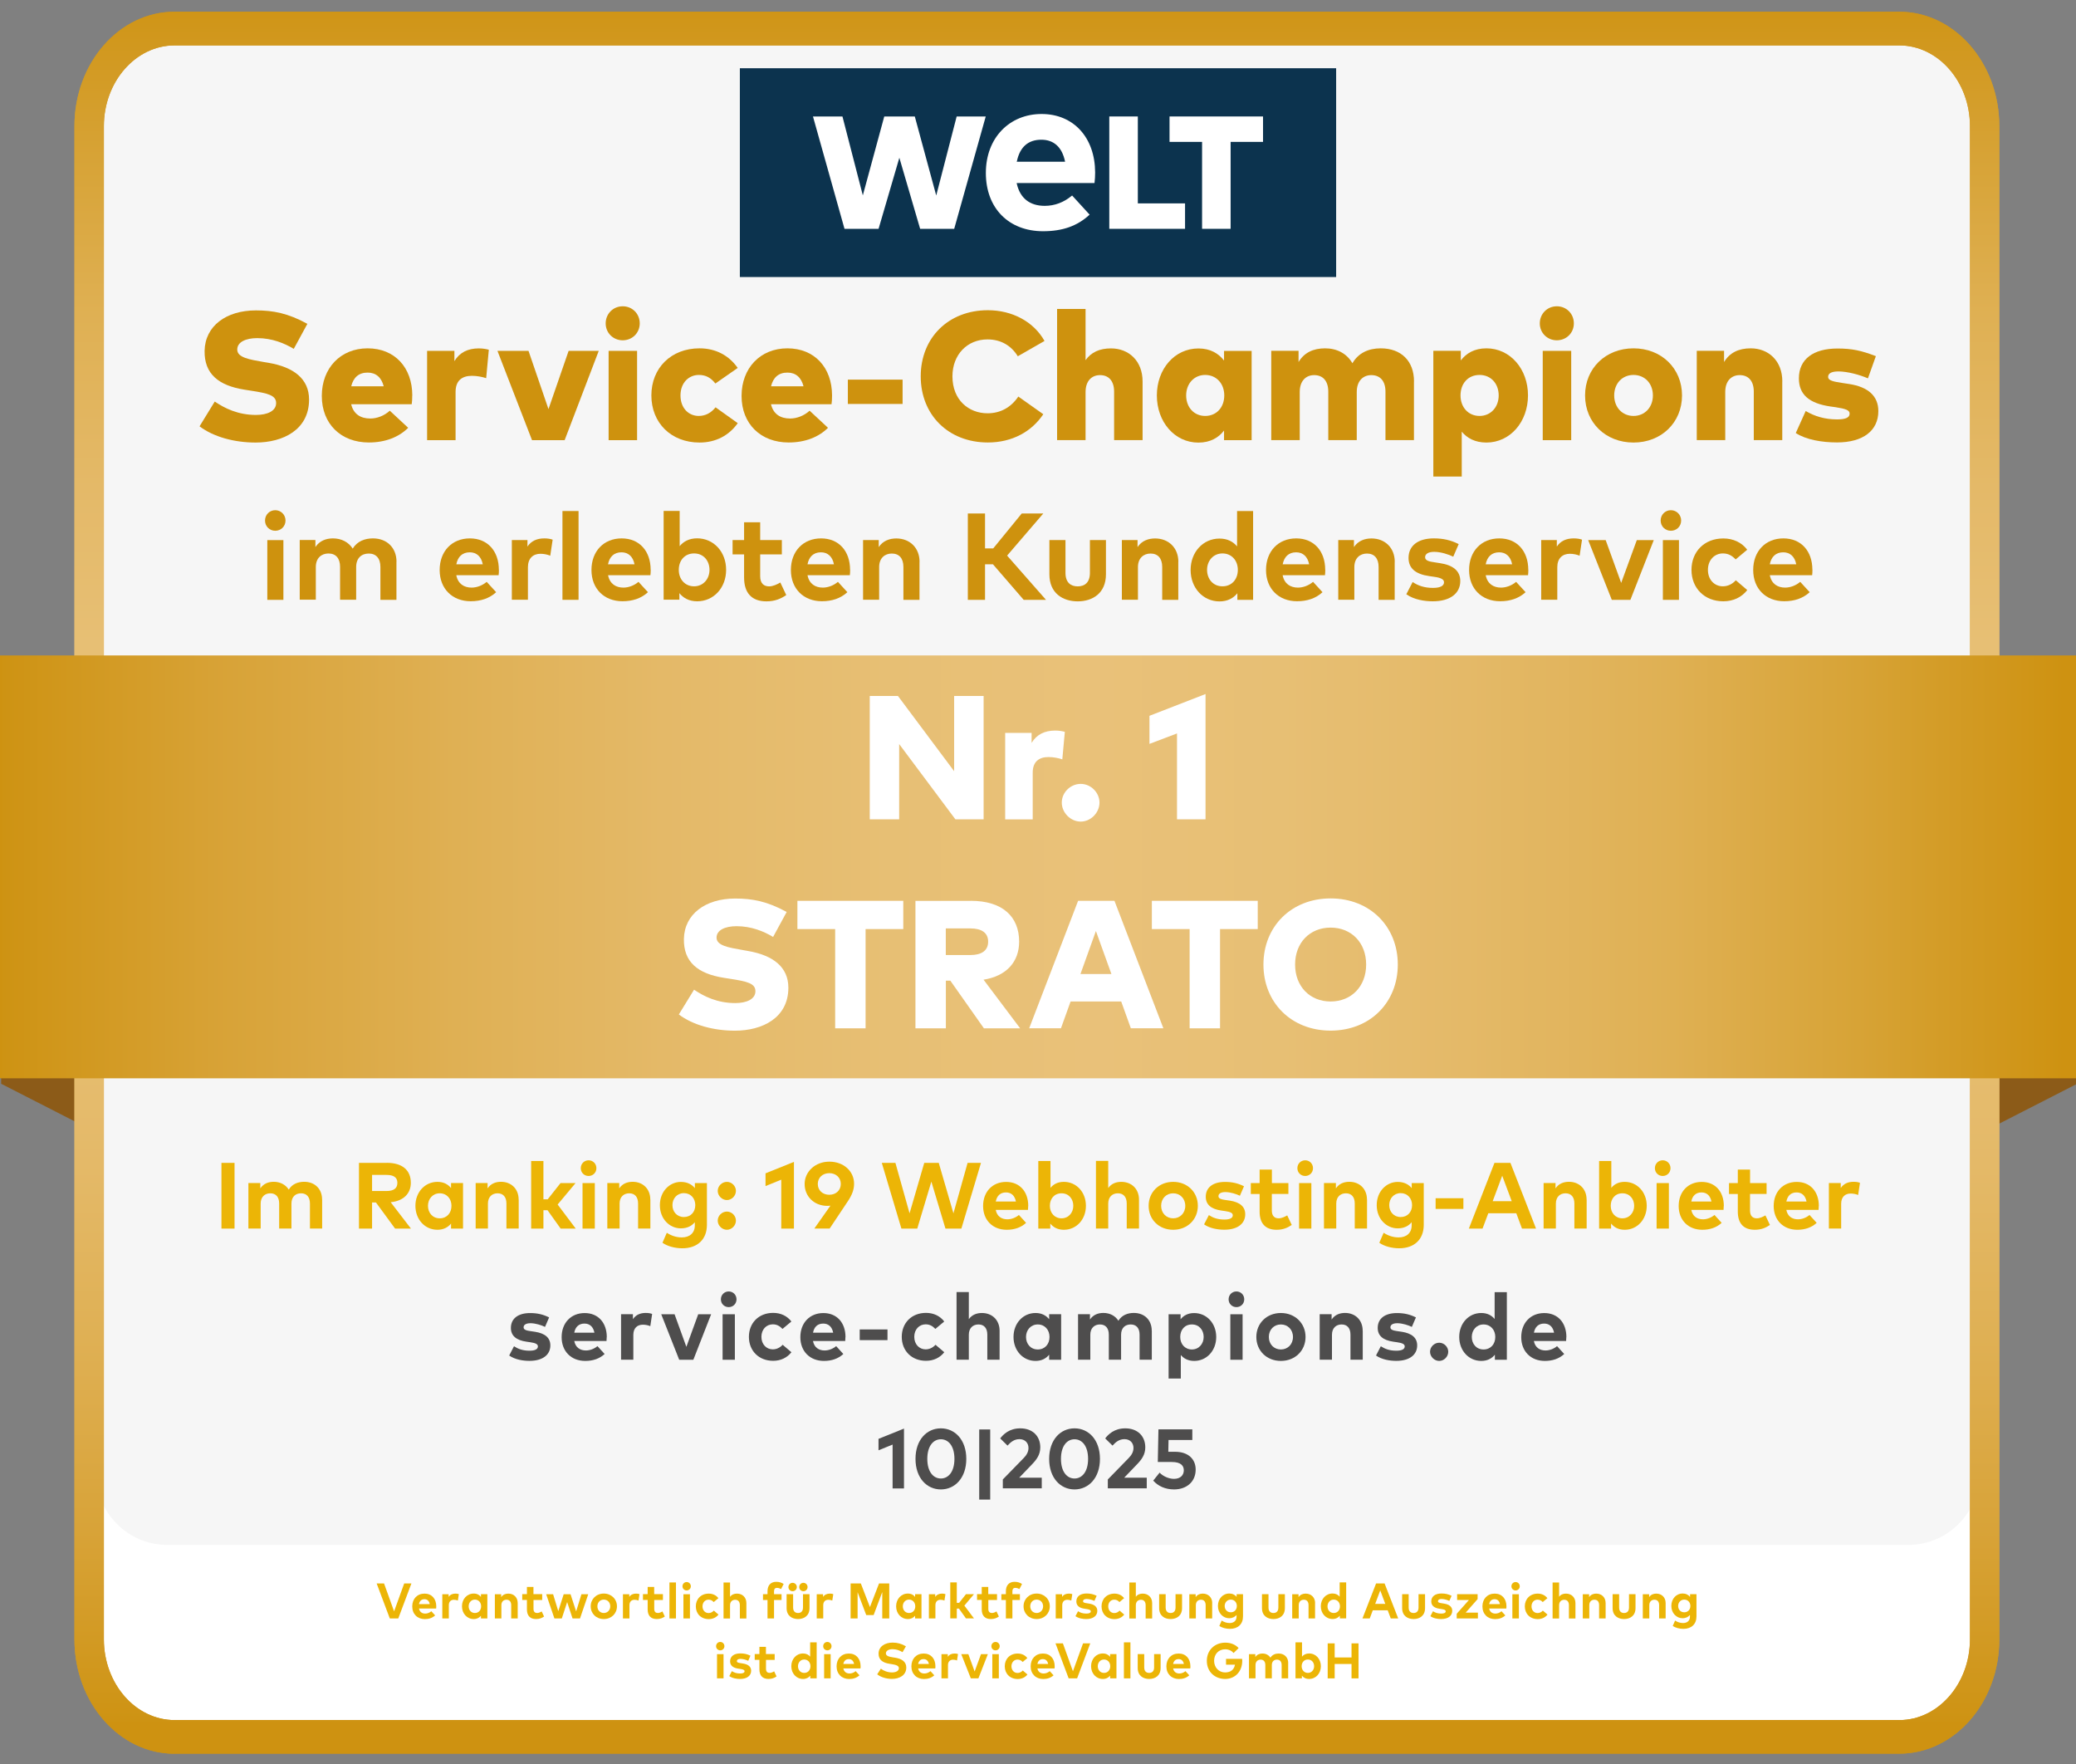 <?xml version="1.0" encoding="UTF-8"?>
<svg id="Ebene_1" xmlns="http://www.w3.org/2000/svg" version="1.1" xmlns:xlink="http://www.w3.org/1999/xlink" viewBox="0 0 353.52 300.39">
  <rect x="0" y="0" width="353.52" height="300.39" fill="#808080" stroke="none"/>
  <!-- Generator: Adobe Illustrator 30.0.0, SVG Export Plug-In . SVG Version: 2.1.1 Build 123)  -->
  <defs>
    <style>
      .st0 {
        fill: #0c334e;
      }

      .st1 {
        fill: #f6f6f6;
      }

      .st2 {
        fill: url(#Gold_Verlauf1);
      }

      .st3 {
        fill: #ce920e;
      }

      .st4 {
        fill: url(#Gold_Verlauf);
      }

      .st5 {
        fill: #fff;
      }

      .st6 {
        fill: #ecb506;
      }

      .st7 {
        clip-path: url(#clippath-1);
      }

      .st8 {
        fill: url(#Gold_Verlauf2);
      }

      .st9 {
        fill: #4e4d4d;
      }

      .st10 {
        fill: #8c5b18;
      }
    </style>
    <linearGradient id="Gold_Verlauf" x1="64.74" y1="172.02" x2="361.33" y2="172.02" gradientTransform="translate(4.55 363.33) rotate(-90)" gradientUnits="userSpaceOnUse">
      <stop offset="0" stop-color="#ce9211"/>
      <stop offset="0" stop-color="#ce9313"/>
      <stop offset=".11" stop-color="#d8a338"/>
      <stop offset=".22" stop-color="#dfb054"/>
      <stop offset=".32" stop-color="#e4b968"/>
      <stop offset=".43" stop-color="#e7bf74"/>
      <stop offset=".53" stop-color="#e9c179"/>
      <stop offset=".62" stop-color="#e7bf74"/>
      <stop offset=".71" stop-color="#e4b968"/>
      <stop offset=".81" stop-color="#dfb053"/>
      <stop offset=".9" stop-color="#d7a336"/>
      <stop offset="1" stop-color="#ce9211"/>
      <stop offset="1" stop-color="#ce9211"/>
    </linearGradient>
    <clipPath id="clippath-1">
      <path class="st4" d="M323.42,292.87H29.72c-6.62,0-12.03-6.18-12.03-13.74V21.47c0-7.56,5.41-13.74,12.03-13.74h293.71c6.62,0,12.03,6.18,12.03,13.74v257.65c0,7.56-5.41,13.75-12.01,13.75M29.72,298.59h293.7c9.41,0,17.04-8.72,17.04-19.47V21.47c0-10.75-7.63-19.47-17.04-19.47H29.72c-9.41,0-17.04,8.72-17.04,19.47v257.66c0,10.75,7.63,19.47,17.04,19.47Z"/>
    </clipPath>
    <linearGradient id="Gold_Verlauf1" data-name="Gold_Verlauf" x1="-1008.19" y1="358.06" x2="-1007.04" y2="358.06" gradientTransform="translate(92875.07 -260716.06) rotate(-90) scale(258.89 -258.89)" xlink:href="#Gold_Verlauf"/>
    <linearGradient id="Gold_Verlauf2" data-name="Gold_Verlauf" x1="-1008.68" y1="358.37" x2="-1007.43" y2="358.37" gradientTransform="translate(285313.36 101514.93) scale(282.86 -282.86)" xlink:href="#Gold_Verlauf"/>
  </defs>
  <path class="st5" d="M337.16,193.59v95.07c0,2.79-5.46,5.07-12.13,5.07H28.42c-6.67,0-12.13-2.28-12.13-5.07v-95.07c0-2.79,5.46-5.07,12.13-5.07h296.61c6.67,0,12.13,2.28,12.13,5.07"/>
  <polygon class="st10" points=".2 184.53 .2 122.6 353.72 122.6 353.72 184.53 267.54 228.6 86.38 228.6 .2 184.53"/>
  <path class="st1" d="M337.16,19.52v231.18c0,6.78-5.46,12.34-12.13,12.34H28.42c-6.67,0-12.13-5.55-12.13-12.34V19.52c0-6.78,5.46-12.34,12.13-12.34h296.61c6.67,0,12.13,5.55,12.13,12.34"/>
  <g>
    <path class="st9" d="M92.82,225.93c-.62-.3-1.6-.62-2.47-.63-.79,0-1.19.28-1.19.7,0,.45.56.56,1.26.66l.69.1c1.68.26,2.61,1.01,2.61,2.32,0,1.6-1.31,2.63-3.56,2.63-1.06,0-2.44-.2-3.45-.91l.82-1.58c.66.44,1.47.76,2.64.76.97,0,1.43-.27,1.43-.73,0-.38-.39-.58-1.29-.71l-.63-.09c-1.79-.25-2.68-1.03-2.68-2.35,0-1.59,1.23-2.53,3.27-2.53,1.24,0,2.21.23,3.24.74l-.7,1.62Z"/>
    <path class="st9" d="M103.32,227.63c0,.24-.02.53-.04.7h-5.49c.22,1.12,1.01,1.61,1.99,1.61.67,0,1.4-.27,1.96-.74l1.22,1.34c-.88.81-2,1.18-3.3,1.18-2.38,0-4.02-1.62-4.02-4.05s1.6-4.1,3.92-4.1,3.76,1.66,3.77,4.07ZM97.79,226.91h3.43c-.19-.99-.79-1.55-1.69-1.55-.98,0-1.56.59-1.74,1.55Z"/>
    <path class="st9" d="M111.05,223.73l-.31,2.07c-.34-.15-.84-.25-1.26-.25-.97,0-1.63.59-1.63,1.74v4.22h-2.09v-7.75h2.02v.85c.49-.73,1.23-1.06,2.18-1.06.45,0,.8.06,1.09.17Z"/>
    <path class="st9" d="M118.07,231.52h-2.41l-3.06-7.75h2.27l2.01,5.55,2.02-5.55h2.2l-3.03,7.75Z"/>
    <path class="st9" d="M125.42,221.23c0,.75-.58,1.33-1.33,1.33s-1.33-.58-1.33-1.33.58-1.34,1.33-1.34,1.33.59,1.33,1.34ZM125.14,231.52h-2.09v-7.75h2.09v7.75Z"/>
    <path class="st9" d="M134.75,225.02l-1.5,1.25c-.47-.5-.98-.78-1.65-.78-1.08,0-1.94.85-1.94,2.13s.86,2.13,1.93,2.13c.67,0,1.25-.3,1.69-.78l1.49,1.27c-.73.93-1.81,1.46-3.11,1.46-2.47,0-4.13-1.73-4.13-4.08s1.66-4.08,4.13-4.08c1.3,0,2.39.53,3.1,1.46Z"/>
    <path class="st9" d="M143.97,227.63c0,.24-.02.53-.04.7h-5.49c.22,1.12,1.01,1.61,1.99,1.61.67,0,1.4-.27,1.96-.74l1.22,1.34c-.88.81-2,1.18-3.3,1.18-2.38,0-4.02-1.62-4.02-4.05s1.6-4.1,3.92-4.1,3.76,1.66,3.77,4.07ZM138.45,226.91h3.43c-.19-.99-.79-1.55-1.69-1.55-.98,0-1.56.59-1.74,1.55Z"/>
    <path class="st9" d="M151.13,228.18h-4.73v-1.82h4.73v1.82Z"/>
    <path class="st9" d="M160.78,225.02l-1.5,1.25c-.47-.5-.98-.78-1.65-.78-1.08,0-1.94.85-1.94,2.13s.86,2.13,1.93,2.13c.67,0,1.25-.3,1.69-.78l1.49,1.27c-.73.93-1.81,1.46-3.11,1.46-2.47,0-4.13-1.73-4.13-4.08s1.66-4.08,4.13-4.08c1.3,0,2.39.53,3.1,1.46Z"/>
    <path class="st9" d="M164.99,224.6c.55-.77,1.38-1.04,2.22-1.04,1.76,0,3.01,1.22,3.01,3.02v4.93h-2.09v-4.26c0-1.12-.56-1.74-1.51-1.74-.9,0-1.64.58-1.64,1.75v4.25h-2.09v-11.52h2.09v4.61Z"/>
    <path class="st9" d="M180.7,231.52h-2.04v-.86c-.5.62-1.25,1.06-2.32,1.06-2.13,0-3.75-1.75-3.75-4.08s1.62-4.08,3.75-4.08c1.06,0,1.81.43,2.32,1.06v-.86h2.04v7.75ZM174.72,227.64c0,1.18.78,2.13,2,2.13s2-.91,2-2.13-.81-2.13-2-2.13-2,.95-2,2.13Z"/>
    <path class="st9" d="M196.14,226.58v4.93h-2.08v-4.26c0-1.12-.57-1.74-1.51-1.74s-1.64.58-1.64,1.75v4.25h-2.09v-4.26c0-1.12-.56-1.74-1.51-1.74-.9,0-1.64.58-1.64,1.75v4.25h-2.09v-7.75h2.03v.91c.55-.82,1.4-1.12,2.28-1.12,1.12,0,2.04.5,2.56,1.33.6-.98,1.62-1.33,2.63-1.33,1.82,0,3.05,1.22,3.05,3.02Z"/>
    <path class="st9" d="M207.11,227.64c0,2.33-1.62,4.08-3.75,4.08-1.04,0-1.78-.41-2.28-1.01v4.01h-2.08v-10.95h2.04v.86c.5-.63,1.25-1.06,2.31-1.06,2.14,0,3.76,1.75,3.76,4.08ZM200.98,227.64c0,1.22.81,2.13,1.99,2.13s2-.95,2-2.13-.77-2.13-2-2.13-1.99.91-1.99,2.13Z"/>
    <path class="st9" d="M211.88,221.23c0,.75-.58,1.33-1.33,1.33s-1.33-.58-1.33-1.33.58-1.34,1.33-1.34,1.33.59,1.33,1.34ZM211.6,231.52h-2.09v-7.75h2.09v7.75Z"/>
    <path class="st9" d="M222.32,227.64c0,2.33-1.78,4.08-4.2,4.08s-4.18-1.74-4.18-4.08,1.78-4.08,4.18-4.08,4.2,1.74,4.2,4.08ZM216.07,227.64c0,1.25.88,2.13,2.05,2.13s2.06-.88,2.06-2.13-.89-2.13-2.06-2.13-2.05.88-2.05,2.13Z"/>
    <path class="st9" d="M232.06,226.58v4.93h-2.09v-4.26c0-1.12-.56-1.74-1.51-1.74-.9,0-1.64.58-1.64,1.75v4.25h-2.09v-7.75h2.03v.91c.55-.82,1.4-1.12,2.28-1.12,1.76,0,3.01,1.22,3.01,3.02Z"/>
    <path class="st9" d="M240.43,225.93c-.62-.3-1.6-.62-2.47-.63-.79,0-1.19.28-1.19.7,0,.45.56.56,1.26.66l.69.1c1.68.26,2.61,1.01,2.61,2.32,0,1.6-1.31,2.63-3.56,2.63-1.05,0-2.44-.2-3.45-.91l.82-1.58c.66.44,1.47.76,2.64.76.97,0,1.43-.27,1.43-.73,0-.38-.39-.58-1.29-.71l-.63-.09c-1.79-.25-2.68-1.03-2.68-2.35,0-1.59,1.23-2.53,3.27-2.53,1.24,0,2.21.23,3.24.74l-.7,1.62Z"/>
    <path class="st9" d="M246.62,230.16c0,.84-.72,1.56-1.54,1.56s-1.56-.72-1.56-1.56.73-1.54,1.56-1.54,1.54.71,1.54,1.54Z"/>
    <path class="st9" d="M254.52,224.58v-4.57h2.08v11.51h-2.04v-.86c-.5.62-1.25,1.06-2.32,1.06-2.13,0-3.75-1.75-3.75-4.08s1.62-4.08,3.75-4.08c1.04,0,1.77.41,2.28,1.02ZM250.63,227.64c0,1.18.78,2.13,2,2.13s2-.91,2-2.13-.81-2.13-2-2.13-2,.95-2,2.13Z"/>
    <path class="st9" d="M266.73,227.63c0,.24-.02.53-.04.7h-5.49c.22,1.12,1.01,1.61,1.99,1.61.67,0,1.4-.27,1.96-.74l1.22,1.34c-.88.81-2,1.18-3.3,1.18-2.38,0-4.02-1.62-4.02-4.05s1.6-4.1,3.92-4.1,3.76,1.66,3.77,4.07ZM261.21,226.91h3.43c-.19-.99-.79-1.55-1.69-1.55-.98,0-1.56.59-1.74,1.55Z"/>
  </g>
  <g>
    <path class="st9" d="M153.94,253.43h-1.94v-7.47l-2.4.98v-1.95l4.34-1.75v10.2Z"/>
    <path class="st9" d="M164.55,248.4c0,3.25-1.94,5.2-4.33,5.2s-4.32-1.95-4.32-5.2,1.92-5.2,4.32-5.2,4.33,1.95,4.33,5.2ZM157.91,248.4c0,2.2,1.03,3.34,2.31,3.34s2.31-1.15,2.31-3.34-1.02-3.34-2.31-3.34-2.31,1.15-2.31,3.34Z"/>
    <path class="st9" d="M168.62,255.33h-1.87v-11.94h1.87v11.94Z"/>
    <path class="st9" d="M170.31,244.93c.54-.71,1.56-1.73,3.43-1.73,2.1,0,3.41,1.32,3.41,3.24,0,1.23-.62,2.08-1.45,2.93l-2.14,2.23h3.84v1.81h-6.63v-1.51l3.55-3.64c.53-.54.82-1.09.82-1.72,0-.88-.61-1.5-1.53-1.5s-1.52.52-2.04,1.1l-1.25-1.23Z"/>
    <path class="st9" d="M187.31,248.4c0,3.25-1.94,5.2-4.33,5.2s-4.32-1.95-4.32-5.2,1.92-5.2,4.32-5.2,4.33,1.95,4.33,5.2ZM180.67,248.4c0,2.2,1.03,3.34,2.31,3.34s2.31-1.15,2.31-3.34-1.02-3.34-2.31-3.34-2.31,1.15-2.31,3.34Z"/>
    <path class="st9" d="M188.19,244.93c.54-.71,1.56-1.73,3.43-1.73,2.1,0,3.41,1.32,3.41,3.24,0,1.23-.62,2.08-1.45,2.93l-2.14,2.23h3.84v1.81h-6.63v-1.51l3.55-3.64c.53-.54.82-1.09.82-1.72,0-.88-.61-1.5-1.53-1.5s-1.52.52-2.04,1.1l-1.25-1.23Z"/>
    <path class="st9" d="M203.06,245.18h-4.07l-.04,2.01h1.15c2.34,0,3.51,1.34,3.51,3.02,0,2.16-1.63,3.39-3.67,3.39-1.5,0-2.72-.56-3.56-1.5l1.09-1.36c.54.59,1.53,1.06,2.45,1.06,1.12,0,1.67-.66,1.67-1.46,0-.75-.47-1.41-2.04-1.41h-2.39l.11-5.56h5.77v1.8Z"/>
  </g>
  <g>
    <path class="st3" d="M50.03,59.4c-1.55-.93-3.67-1.83-6.22-1.83-1.97,0-3.41.67-3.41,1.95,0,1.36,2.06,1.69,4.46,2.11l.9.15c4.22.73,6.87,2.7,6.87,6.25,0,5.16-4.45,7.32-9.1,7.32-3.61,0-7.15-.95-9.55-2.76l2.59-4.22c1.66,1.13,3.95,2.28,7.01,2.28,1.95,0,3.44-.67,3.44-2.02s-1.46-1.67-4.29-2.11l-1.08-.17c-4.46-.7-6.88-2.71-6.81-6.62.08-4.22,3.67-6.88,8.74-6.88,2.93,0,5.47.48,8.76,2.29l-2.31,4.25Z"/>
    <path class="st3" d="M70.2,67.33c0,.5-.03,1.18-.09,1.5h-10.31c.4,1.66,1.58,2.43,3.26,2.43,1.13,0,2.36-.46,3.32-1.33l3.13,2.91c-1.58,1.58-3.89,2.5-6.7,2.5-4.77,0-8.01-3.18-8.01-7.92s3.18-8.11,7.8-8.11,7.6,3.26,7.61,8.02ZM59.81,65.77h5.53c-.39-1.52-1.33-2.33-2.74-2.33-1.5,0-2.42.82-2.79,2.33Z"/>
    <path class="st3" d="M83.24,59.55l-.45,4.84c-.65-.22-1.57-.4-2.43-.4-1.72,0-2.78.85-2.78,2.74v8.22h-4.85v-15.21h4.65v1.75c.88-1.47,2.29-2.17,4.15-2.17.71,0,1.33.12,1.71.23Z"/>
    <path class="st3" d="M96.13,74.95h-5.53l-5.89-15.21h5.29l3.4,9.92,3.43-9.92h5.13l-5.81,15.21Z"/>
    <path class="st3" d="M108.94,55.06c0,1.63-1.27,2.88-2.9,2.88s-2.9-1.26-2.9-2.88,1.26-2.91,2.9-2.91,2.9,1.27,2.9,2.91ZM108.49,74.95h-4.85v-15.21h4.85v15.21Z"/>
    <path class="st3" d="M125.62,62.65l-3.8,2.65c-.76-.98-1.63-1.46-2.81-1.46-1.69,0-3.13,1.3-3.13,3.49s1.41,3.49,3.1,3.49c1.15,0,2.11-.51,2.87-1.47l3.78,2.7c-1.46,2.06-3.69,3.3-6.51,3.3-4.85,0-8.2-3.36-8.2-8.02s3.35-8.02,8.2-8.02c2.82,0,5.04,1.26,6.5,3.33Z"/>
    <path class="st3" d="M141.69,67.33c0,.5-.03,1.18-.09,1.5h-10.31c.4,1.66,1.58,2.43,3.26,2.43,1.13,0,2.36-.46,3.32-1.33l3.13,2.91c-1.58,1.58-3.89,2.5-6.7,2.5-4.77,0-8.02-3.18-8.02-7.92s3.18-8.11,7.8-8.11,7.6,3.26,7.61,8.02ZM131.3,65.77h5.53c-.39-1.52-1.33-2.33-2.74-2.33-1.5,0-2.42.82-2.79,2.33Z"/>
    <path class="st3" d="M153.7,68.78h-9.32v-4.14h9.32v4.14Z"/>
    <path class="st3" d="M177.86,58.06l-4.54,2.6c-1.13-1.84-2.91-2.87-5.16-2.87-3.43,0-5.97,2.57-5.97,6.29,0,4.03,2.77,6.29,5.98,6.29,2.2,0,4-1.01,5.24-2.85l4.25,3.01c-1.98,2.96-5.29,4.81-9.44,4.81-6.7,0-11.43-4.68-11.43-11.26s4.73-11.26,11.43-11.26c4.14,0,7.8,1.94,9.64,5.22Z"/>
    <path class="st3" d="M184.85,61.34c.96-1.38,2.43-2.02,4.33-2.02,3.04,0,5.39,2.12,5.39,5.64v9.98h-4.85v-8.26c0-1.8-.9-2.81-2.4-2.81-1.35,0-2.46.92-2.46,2.88v8.19h-4.85v-22.34h4.85v8.73Z"/>
    <path class="st3" d="M213.14,74.95h-4.7v-1.64c-.92,1.19-2.31,2.05-4.37,2.05-4.06,0-7.07-3.54-7.07-8.03s3.01-8,7.08-8c2.05,0,3.44.87,4.36,2.06v-1.64h4.7v15.21ZM201.99,67.33c0,1.98,1.3,3.49,3.24,3.49s3.25-1.47,3.25-3.49-1.35-3.49-3.25-3.49-3.24,1.5-3.24,3.49Z"/>
    <path class="st3" d="M240.78,64.96v9.98h-4.85v-8.26c0-1.8-.9-2.81-2.42-2.81-1.33,0-2.47.92-2.47,2.88v8.19h-4.85v-8.26c0-1.8-.9-2.81-2.4-2.81-1.35,0-2.46.92-2.46,2.88v8.19h-4.85v-15.21h4.65v1.91c.96-1.6,2.5-2.33,4.53-2.33s3.71.91,4.64,2.54c1.02-1.75,2.73-2.54,4.82-2.54,3.47,0,5.67,2.14,5.67,5.64Z"/>
    <path class="st3" d="M260.2,67.32c0,4.5-3.02,8.03-7.08,8.03-1.95,0-3.29-.76-4.2-1.85v7.64h-4.84v-21.41h4.68v1.64c.91-1.19,2.29-2.06,4.36-2.06,4.06,0,7.08,3.53,7.08,8ZM248.71,67.33c0,2.02,1.33,3.49,3.24,3.49s3.26-1.5,3.26-3.49-1.3-3.49-3.26-3.49-3.24,1.47-3.24,3.49Z"/>
    <path class="st3" d="M268.01,55.06c0,1.63-1.27,2.88-2.9,2.88s-2.9-1.26-2.9-2.88,1.26-2.91,2.9-2.91,2.9,1.27,2.9,2.91ZM267.56,74.95h-4.85v-15.21h4.85v15.21Z"/>
    <path class="st3" d="M286.43,67.33c0,4.6-3.5,8.02-8.26,8.02s-8.25-3.41-8.25-8.02,3.5-8.02,8.25-8.02,8.26,3.41,8.26,8.02ZM274.88,67.33c0,2.05,1.4,3.49,3.29,3.49s3.3-1.44,3.3-3.49-1.39-3.49-3.3-3.49-3.29,1.44-3.29,3.49Z"/>
    <path class="st3" d="M303.5,64.96v9.98h-4.85v-8.26c0-1.8-.9-2.81-2.4-2.81-1.35,0-2.46.92-2.46,2.88v8.19h-4.85v-15.21h4.65v1.91c.96-1.6,2.5-2.33,4.53-2.33,3.04,0,5.39,2.12,5.39,5.64Z"/>
    <path class="st3" d="M318.09,64.42c-1.5-.64-3.46-1.16-5.01-1.18-1.27,0-1.77.37-1.77.93,0,.65.96.81,2.45,1.04l1.12.17c3.26.5,4.98,2.06,4.98,4.62,0,3.33-2.6,5.33-7.04,5.33-2.6,0-5.29-.47-7.02-1.6l1.69-3.75c1.52.9,3.25,1.43,5.36,1.43,1.5,0,2.12-.34,2.12-.99,0-.59-.68-.82-2.4-1.09l-.88-.12c-3.66-.54-5.36-2.06-5.36-4.79,0-3.24,2.43-5.08,6.57-5.08,2.46,0,4.05.34,6.54,1.3l-1.35,3.78Z"/>
  </g>
  <g>
    <path class="st6" d="M39.94,209.19h-2.23v-11.19h2.23v11.19Z"/>
    <path class="st6" d="M54.86,204.25v4.93h-2.08v-4.26c0-1.12-.57-1.74-1.51-1.74s-1.64.58-1.64,1.75v4.25h-2.09v-4.26c0-1.12-.56-1.74-1.51-1.74-.9,0-1.64.58-1.64,1.75v4.25h-2.09v-7.75h2.03v.91c.55-.82,1.4-1.12,2.28-1.12,1.12,0,2.04.5,2.56,1.33.6-.98,1.61-1.33,2.63-1.33,1.82,0,3.05,1.22,3.05,3.02Z"/>
    <path class="st6" d="M65.86,197.99c2.67,0,4.1,1.26,4.1,3.41,0,1.84-1.28,3.09-3.43,3.3l3.45,4.49h-2.7l-3.26-4.45h-.66v4.45h-2.23v-11.19h4.73ZM63.36,200.05v2.74h2.46c1.22,0,1.85-.45,1.85-1.39s-.66-1.35-1.85-1.35h-2.46Z"/>
    <path class="st6" d="M78.85,209.19h-2.04v-.86c-.5.62-1.26,1.06-2.32,1.06-2.13,0-3.75-1.75-3.75-4.08s1.62-4.08,3.75-4.08c1.06,0,1.81.43,2.32,1.06v-.86h2.04v7.75ZM72.88,205.31c0,1.18.78,2.13,2,2.13s2-.91,2-2.13-.81-2.13-2-2.13-2,.95-2,2.13Z"/>
    <path class="st6" d="M88.33,204.25v4.93h-2.09v-4.26c0-1.12-.56-1.74-1.51-1.74-.9,0-1.64.58-1.64,1.75v4.25h-2.09v-7.75h2.03v.91c.55-.82,1.4-1.12,2.28-1.12,1.76,0,3.01,1.22,3.01,3.02Z"/>
    <path class="st6" d="M92.53,204.2h.74l2.18-2.76h2.56l-3.05,3.65,3.08,4.1h-2.57l-2.23-3.13h-.7v3.13h-2.09v-11.51h2.09v6.52Z"/>
    <path class="st6" d="M101.56,198.9c0,.75-.58,1.33-1.33,1.33s-1.33-.58-1.33-1.33.58-1.34,1.33-1.34,1.33.59,1.33,1.34ZM101.29,209.19h-2.09v-7.75h2.09v7.75Z"/>
    <path class="st6" d="M110.75,204.25v4.93h-2.09v-4.26c0-1.12-.56-1.74-1.51-1.74-.9,0-1.64.58-1.64,1.75v4.25h-2.09v-7.75h2.03v.91c.55-.82,1.4-1.12,2.28-1.12,1.76,0,3.01,1.22,3.01,3.02Z"/>
    <path class="st6" d="M118.33,202.3v-.86h2.05v7.11c0,2.49-1.62,3.99-4.18,3.99-1.22,0-2.52-.32-3.39-.94l.74-1.7c.78.51,1.63.79,2.56.79,1.3,0,2.21-.72,2.21-2.05v-.54c-.53.65-1.31,1.05-2.38,1.05-1.89,0-3.57-1.58-3.57-3.95s1.68-3.96,3.57-3.96c1.08,0,1.87.42,2.4,1.07ZM114.51,205.19c0,1.12.76,2.03,1.95,2.03s1.94-.88,1.94-2.03-.78-2.04-1.94-2.04-1.95.91-1.95,2.04Z"/>
    <path class="st6" d="M125.32,202.77c0,.84-.72,1.56-1.54,1.56s-1.56-.72-1.56-1.56.73-1.54,1.56-1.54,1.54.71,1.54,1.54ZM125.32,207.83c0,.84-.72,1.56-1.54,1.56s-1.56-.72-1.56-1.56.73-1.54,1.56-1.54,1.54.71,1.54,1.54Z"/>
    <path class="st6" d="M135.2,209.19h-2.16v-8.33l-2.68,1.09v-2.17l4.84-1.95v11.37Z"/>
    <path class="st6" d="M141.4,205.29c-.15.02-.31.03-.5.03-2.27,0-3.88-1.62-3.88-3.72s1.8-3.81,4.21-3.81,4.21,1.61,4.21,3.77c0,1.02-.38,1.96-1.06,2.97l-3.1,4.65h-2.61l2.74-3.89ZM143.18,201.59c0-1.09-.84-1.84-1.96-1.84s-1.96.75-1.96,1.84.83,1.84,1.96,1.84,1.96-.76,1.96-1.84Z"/>
    <path class="st6" d="M163.7,209.19h-2.7l-2.4-8-2.4,8h-2.7l-3.34-11.19h2.32l2.41,8.59,2.5-8.59h2.47l2.5,8.59,2.41-8.59h2.28l-3.34,11.19Z"/>
    <path class="st6" d="M175.09,205.3c0,.24-.02.53-.04.7h-5.49c.22,1.12,1.01,1.61,1.99,1.61.67,0,1.4-.27,1.96-.74l1.22,1.34c-.88.81-2,1.18-3.3,1.18-2.37,0-4.02-1.62-4.02-4.05s1.6-4.1,3.92-4.1,3.76,1.66,3.77,4.07ZM169.57,204.58h3.43c-.19-.99-.79-1.55-1.69-1.55-.98,0-1.56.59-1.74,1.55Z"/>
    <path class="st6" d="M184.92,205.31c0,2.33-1.62,4.08-3.75,4.08-1.07,0-1.81-.43-2.32-1.06v.86h-2.04v-11.51h2.08v4.57c.5-.61,1.23-1.02,2.27-1.02,2.14,0,3.76,1.75,3.76,4.08ZM178.78,205.31c0,1.22.81,2.13,1.99,2.13s2-.95,2-2.13-.77-2.13-2-2.13-1.99.91-1.99,2.13Z"/>
    <path class="st6" d="M188.73,202.27c.55-.77,1.38-1.04,2.22-1.04,1.76,0,3.01,1.22,3.01,3.02v4.93h-2.09v-4.26c0-1.12-.56-1.74-1.51-1.74-.9,0-1.64.58-1.64,1.75v4.25h-2.09v-11.52h2.09v4.61Z"/>
    <path class="st6" d="M203.98,205.31c0,2.33-1.78,4.08-4.2,4.08s-4.18-1.74-4.18-4.08,1.77-4.08,4.18-4.08,4.2,1.74,4.2,4.08ZM197.73,205.31c0,1.25.88,2.13,2.05,2.13s2.06-.88,2.06-2.13-.89-2.13-2.06-2.13-2.05.88-2.05,2.13Z"/>
    <path class="st6" d="M211.15,203.6c-.62-.3-1.6-.62-2.47-.63-.79,0-1.19.28-1.19.7,0,.45.56.56,1.26.66l.69.1c1.68.26,2.61,1.01,2.61,2.32,0,1.6-1.31,2.63-3.56,2.63-1.05,0-2.44-.2-3.45-.91l.82-1.58c.66.44,1.47.76,2.64.76.97,0,1.43-.27,1.43-.73,0-.38-.39-.58-1.29-.71l-.63-.09c-1.79-.25-2.68-1.03-2.68-2.35,0-1.59,1.23-2.53,3.27-2.53,1.24,0,2.21.23,3.24.74l-.7,1.62Z"/>
    <path class="st6" d="M219.39,203.29h-2.81v2.83c0,.97.51,1.32,1.16,1.32.5,0,1.03-.25,1.46-.5l.77,1.63c-.68.46-1.46.82-2.57.82-1.92,0-2.9-1.09-2.9-3.09v-3h-1.5v-1.86h1.5v-2.3h2.09v2.3h2.81v1.86Z"/>
    <path class="st6" d="M223.59,198.9c0,.75-.58,1.33-1.33,1.33s-1.33-.58-1.33-1.33.58-1.34,1.33-1.34,1.33.59,1.33,1.34ZM223.31,209.19h-2.09v-7.75h2.09v7.75Z"/>
    <path class="st6" d="M232.79,204.25v4.93h-2.09v-4.26c0-1.12-.56-1.74-1.51-1.74-.9,0-1.64.58-1.64,1.75v4.25h-2.09v-7.75h2.03v.91c.55-.82,1.4-1.12,2.28-1.12,1.76,0,3.01,1.22,3.01,3.02Z"/>
    <path class="st6" d="M240.4,202.3v-.86h2.05v7.11c0,2.49-1.62,3.99-4.18,3.99-1.22,0-2.52-.32-3.39-.94l.74-1.7c.78.51,1.63.79,2.56.79,1.3,0,2.21-.72,2.21-2.05v-.54c-.53.65-1.31,1.05-2.38,1.05-1.89,0-3.57-1.58-3.57-3.95s1.68-3.96,3.57-3.96c1.08,0,1.87.42,2.4,1.07ZM236.57,205.19c0,1.12.76,2.03,1.95,2.03s1.94-.88,1.94-2.03-.78-2.04-1.94-2.04-1.95.91-1.95,2.04Z"/>
    <path class="st6" d="M249.2,205.84h-4.73v-1.82h4.73v1.82Z"/>
    <path class="st6" d="M261.56,209.19h-2.38l-.97-2.61h-4.77l-.98,2.61h-2.33l4.36-11.19h2.72l4.36,11.19ZM254.19,204.52h3.24l-1.62-4.33-1.62,4.33Z"/>
    <path class="st6" d="M270.19,204.25v4.93h-2.09v-4.26c0-1.12-.56-1.74-1.51-1.74-.9,0-1.64.58-1.64,1.75v4.25h-2.09v-7.75h2.03v.91c.55-.82,1.4-1.12,2.28-1.12,1.76,0,3.01,1.22,3.01,3.02Z"/>
    <path class="st6" d="M280.42,205.31c0,2.33-1.62,4.08-3.75,4.08-1.07,0-1.81-.43-2.32-1.06v.86h-2.04v-11.51h2.08v4.57c.5-.61,1.23-1.02,2.27-1.02,2.14,0,3.76,1.75,3.76,4.08ZM274.29,205.31c0,1.22.81,2.13,1.99,2.13s2-.95,2-2.13-.77-2.13-2-2.13-1.99.91-1.99,2.13Z"/>
    <path class="st6" d="M284.47,198.9c0,.75-.58,1.33-1.33,1.33s-1.33-.58-1.33-1.33.58-1.34,1.33-1.34,1.33.59,1.33,1.34ZM284.19,209.19h-2.09v-7.75h2.09v7.75Z"/>
    <path class="st6" d="M293.54,205.3c0,.24-.02.53-.04.7h-5.49c.22,1.12,1.01,1.61,1.99,1.61.67,0,1.4-.27,1.96-.74l1.22,1.34c-.88.81-2,1.18-3.3,1.18-2.37,0-4.02-1.62-4.02-4.05s1.6-4.1,3.92-4.1,3.76,1.66,3.77,4.07ZM288.01,204.58h3.43c-.19-.99-.79-1.55-1.69-1.55-.98,0-1.56.59-1.74,1.55Z"/>
    <path class="st6" d="M300.82,203.29h-2.81v2.83c0,.97.51,1.32,1.16,1.32.5,0,1.03-.25,1.46-.5l.77,1.63c-.68.46-1.46.82-2.57.82-1.92,0-2.9-1.09-2.9-3.09v-3h-1.5v-1.86h1.5v-2.3h2.09v2.3h2.81v1.86Z"/>
    <path class="st6" d="M309.72,205.3c0,.24-.02.53-.04.7h-5.49c.22,1.12,1.01,1.61,1.99,1.61.67,0,1.4-.27,1.96-.74l1.22,1.34c-.88.81-2,1.18-3.3,1.18-2.37,0-4.02-1.62-4.02-4.05s1.6-4.1,3.92-4.1,3.76,1.66,3.77,4.07ZM304.2,204.58h3.43c-.19-.99-.79-1.55-1.69-1.55-.98,0-1.56.59-1.74,1.55Z"/>
    <path class="st6" d="M316.73,201.4l-.31,2.07c-.34-.15-.84-.25-1.26-.25-.97,0-1.63.59-1.63,1.74v4.22h-2.09v-7.75h2.02v.85c.49-.73,1.23-1.06,2.18-1.06.45,0,.8.06,1.09.17Z"/>
  </g>
  <g>
    <path class="st3" d="M48.62,88.63c0,.99-.77,1.74-1.75,1.74s-1.74-.76-1.74-1.74.76-1.76,1.74-1.76,1.75.78,1.75,1.76ZM48.26,102.13h-2.74v-10.17h2.74v10.17Z"/>
    <path class="st3" d="M67.51,95.65v6.48h-2.73v-5.6c0-1.47-.75-2.28-1.98-2.28s-2.15.77-2.15,2.3v5.57h-2.74v-5.6c0-1.47-.73-2.28-1.98-2.28-1.18,0-2.15.77-2.15,2.3v5.57h-2.74v-10.17h2.67v1.2c.72-1.08,1.84-1.47,2.99-1.47,1.47,0,2.68.66,3.36,1.74.79-1.29,2.12-1.74,3.45-1.74,2.39,0,4.01,1.61,4.01,3.97Z"/>
    <path class="st3" d="M84.96,97.02c0,.31-.02.69-.05.92h-7.21c.29,1.47,1.32,2.11,2.61,2.11.88,0,1.84-.36,2.57-.98l1.61,1.76c-1.16,1.06-2.62,1.54-4.34,1.54-3.12,0-5.28-2.12-5.28-5.32s2.1-5.38,5.14-5.38,4.93,2.17,4.94,5.34ZM77.71,96.08h4.5c-.25-1.3-1.04-2.04-2.21-2.04-1.29,0-2.05.78-2.29,2.04Z"/>
    <path class="st3" d="M94.11,91.9l-.41,2.72c-.45-.2-1.1-.33-1.66-.33-1.27,0-2.14.78-2.14,2.29v5.54h-2.74v-10.17h2.66v1.11c.64-.96,1.62-1.39,2.87-1.39.59,0,1.05.08,1.43.22Z"/>
    <path class="st3" d="M98.52,102.13h-2.74v-15.12h2.74v15.12Z"/>
    <path class="st3" d="M110.81,97.02c0,.31-.02.69-.05.92h-7.21c.29,1.47,1.32,2.11,2.61,2.11.88,0,1.84-.36,2.57-.98l1.61,1.76c-1.15,1.06-2.62,1.54-4.34,1.54-3.12,0-5.28-2.12-5.28-5.32s2.1-5.38,5.14-5.38,4.93,2.17,4.94,5.34ZM103.55,96.08h4.5c-.25-1.3-1.04-2.04-2.22-2.04-1.29,0-2.05.78-2.29,2.04Z"/>
    <path class="st3" d="M123.65,97.03c0,3.05-2.12,5.35-4.92,5.35-1.41,0-2.38-.57-3.04-1.39v1.12h-2.68v-15.12h2.73v6c.66-.8,1.62-1.33,2.98-1.33,2.81,0,4.93,2.3,4.93,5.35ZM115.59,97.03c0,1.61,1.06,2.8,2.61,2.8s2.62-1.25,2.62-2.8-1.01-2.8-2.62-2.8-2.61,1.2-2.61,2.8Z"/>
    <path class="st3" d="M133.14,94.39h-3.69v3.72c0,1.27.67,1.73,1.52,1.73.65,0,1.35-.33,1.91-.66l1.01,2.14c-.89.61-1.92,1.07-3.37,1.07-2.52,0-3.81-1.43-3.81-4.06v-3.94h-1.96v-2.44h1.96v-3.02h2.74v3.02h3.69v2.44Z"/>
    <path class="st3" d="M144.77,97.02c0,.31-.02.69-.05.92h-7.21c.29,1.47,1.32,2.11,2.61,2.11.88,0,1.84-.36,2.57-.98l1.61,1.76c-1.16,1.06-2.62,1.54-4.34,1.54-3.12,0-5.28-2.12-5.28-5.32s2.1-5.38,5.14-5.38,4.93,2.17,4.94,5.34ZM137.51,96.08h4.5c-.25-1.3-1.04-2.04-2.21-2.04-1.29,0-2.05.78-2.29,2.04Z"/>
    <path class="st3" d="M156.58,95.65v6.48h-2.74v-5.6c0-1.47-.73-2.28-1.98-2.28-1.18,0-2.15.77-2.15,2.3v5.57h-2.74v-10.17h2.67v1.2c.72-1.08,1.84-1.47,2.99-1.47,2.31,0,3.96,1.61,3.96,3.97Z"/>
    <path class="st3" d="M169.09,96.08h-1.35v6.05h-2.93v-14.7h2.93v5.95h1.39l4.86-5.95h3.67l-6.16,7.17,6.62,7.53h-3.8l-5.23-6.05Z"/>
    <path class="st3" d="M188.33,97.79c0,3.21-2.27,4.6-4.81,4.6s-4.82-1.39-4.82-4.6v-5.84h2.74v5.6c0,1.63.89,2.29,2.08,2.29s2.08-.66,2.08-2.29v-5.6h2.73v5.84Z"/>
    <path class="st3" d="M200.65,95.65v6.48h-2.74v-5.6c0-1.47-.74-2.28-1.98-2.28-1.18,0-2.15.77-2.15,2.3v5.57h-2.74v-10.17h2.67v1.2c.72-1.08,1.84-1.47,2.99-1.47,2.31,0,3.96,1.61,3.96,3.97Z"/>
    <path class="st3" d="M210.66,93.01v-6h2.73v15.12h-2.68v-1.12c-.66.82-1.65,1.39-3.04,1.39-2.8,0-4.92-2.3-4.92-5.35s2.12-5.35,4.92-5.35c1.37,0,2.33.54,2.99,1.33ZM205.55,97.03c0,1.55,1.02,2.8,2.62,2.8s2.62-1.2,2.62-2.8-1.06-2.8-2.62-2.8-2.62,1.25-2.62,2.8Z"/>
    <path class="st3" d="M225.68,97.02c0,.31-.02.69-.05.92h-7.21c.29,1.47,1.32,2.11,2.61,2.11.88,0,1.84-.36,2.57-.98l1.61,1.76c-1.15,1.06-2.62,1.54-4.34,1.54-3.12,0-5.28-2.12-5.28-5.32s2.1-5.38,5.14-5.38,4.93,2.17,4.94,5.34ZM218.43,96.08h4.5c-.25-1.3-1.04-2.04-2.21-2.04-1.29,0-2.05.78-2.29,2.04Z"/>
    <path class="st3" d="M237.5,95.65v6.48h-2.74v-5.6c0-1.47-.74-2.28-1.98-2.28-1.18,0-2.15.77-2.15,2.3v5.57h-2.74v-10.17h2.67v1.2c.72-1.08,1.84-1.47,2.99-1.47,2.31,0,3.96,1.61,3.96,3.97Z"/>
    <path class="st3" d="M247.48,94.79c-.81-.4-2.1-.82-3.24-.83-1.04,0-1.56.37-1.56.92,0,.59.74.74,1.66.87l.9.14c2.21.34,3.43,1.32,3.43,3.04,0,2.1-1.72,3.45-4.67,3.45-1.39,0-3.2-.26-4.52-1.2l1.08-2.08c.87.58,1.93,1,3.46,1,1.27,0,1.88-.36,1.88-.96,0-.49-.51-.77-1.69-.93l-.83-.12c-2.35-.33-3.52-1.35-3.52-3.09,0-2.09,1.62-3.33,4.29-3.33,1.63,0,2.9.3,4.25.97l-.92,2.13Z"/>
    <path class="st3" d="M260.26,97.02c0,.31-.02.69-.05.92h-7.21c.29,1.47,1.32,2.11,2.61,2.11.88,0,1.84-.36,2.57-.98l1.61,1.76c-1.16,1.06-2.62,1.54-4.34,1.54-3.12,0-5.28-2.12-5.28-5.32s2.1-5.38,5.14-5.38,4.93,2.17,4.94,5.34ZM253,96.08h4.5c-.25-1.3-1.04-2.04-2.21-2.04-1.29,0-2.05.78-2.29,2.04Z"/>
    <path class="st3" d="M269.4,91.9l-.41,2.72c-.45-.2-1.1-.33-1.66-.33-1.27,0-2.14.78-2.14,2.29v5.54h-2.74v-10.17h2.66v1.11c.64-.96,1.62-1.39,2.87-1.39.59,0,1.05.08,1.43.22Z"/>
    <path class="st3" d="M277.63,102.13h-3.16l-4.02-10.17h2.98l2.64,7.29,2.66-7.29h2.89l-3.98,10.17Z"/>
    <path class="st3" d="M286.28,88.63c0,.99-.77,1.74-1.75,1.74s-1.74-.76-1.74-1.74.76-1.76,1.74-1.76,1.75.78,1.75,1.76ZM285.91,102.13h-2.74v-10.17h2.74v10.17Z"/>
    <path class="st3" d="M297.53,93.6l-1.97,1.65c-.62-.66-1.28-1.02-2.17-1.02-1.42,0-2.55,1.11-2.55,2.8s1.12,2.8,2.54,2.8c.88,0,1.64-.4,2.21-1.03l1.95,1.67c-.96,1.23-2.38,1.91-4.08,1.91-3.24,0-5.42-2.27-5.42-5.35s2.17-5.35,5.42-5.35c1.7,0,3.14.69,4.07,1.92Z"/>
    <path class="st3" d="M308.64,97.02c0,.31-.02.69-.05.92h-7.21c.29,1.47,1.32,2.11,2.61,2.11.88,0,1.84-.36,2.57-.98l1.61,1.76c-1.16,1.06-2.62,1.54-4.34,1.54-3.12,0-5.28-2.12-5.28-5.32s2.1-5.38,5.14-5.38,4.93,2.17,4.94,5.34ZM301.38,96.08h4.5c-.25-1.3-1.04-2.04-2.21-2.04-1.29,0-2.05.78-2.29,2.04Z"/>
  </g>
  <g>
    <path class="st6" d="M67.82,275.57h-1.44l-2.24-5.96h1.26l1.71,4.75,1.72-4.75h1.23l-2.24,5.96Z"/>
    <path class="st6" d="M74.29,273.5c0,.13,0,.28-.02.38h-2.92c.12.6.54.86,1.06.86.36,0,.74-.14,1.04-.4l.65.71c-.47.43-1.06.63-1.76.63-1.26,0-2.14-.86-2.14-2.16s.85-2.18,2.09-2.18,2,.88,2,2.17ZM71.35,273.12h1.83c-.1-.53-.42-.83-.9-.83-.52,0-.83.32-.93.83Z"/>
    <path class="st6" d="M78.14,271.42l-.17,1.1c-.18-.08-.45-.13-.67-.13-.52,0-.87.31-.87.93v2.25h-1.11v-4.12h1.08v.45c.26-.39.66-.56,1.16-.56.24,0,.43.03.58.09Z"/>
    <path class="st6" d="M82.99,275.57h-1.09v-.46c-.27.33-.67.56-1.23.56-1.14,0-2-.93-2-2.17s.86-2.17,2-2.17c.57,0,.96.23,1.23.57v-.46h1.09v4.12ZM79.81,273.5c0,.63.41,1.14,1.06,1.14s1.06-.49,1.06-1.14-.43-1.14-1.06-1.14-1.06.51-1.06,1.14Z"/>
    <path class="st6" d="M88.16,272.94v2.63h-1.11v-2.27c0-.6-.3-.92-.8-.92-.48,0-.87.31-.87.93v2.26h-1.11v-4.12h1.08v.49c.29-.44.75-.6,1.21-.6.94,0,1.6.65,1.6,1.61Z"/>
    <path class="st6" d="M92.34,272.43h-1.49v1.51c0,.52.27.7.62.7.26,0,.55-.13.77-.27l.41.87c-.36.25-.78.43-1.37.43-1.02,0-1.55-.58-1.55-1.65v-1.6h-.8v-.99h.8v-1.23h1.11v1.23h1.49v.99Z"/>
    <path class="st6" d="M98.12,274.34l.89-2.89h1.16l-1.4,4.12h-1.27l-.92-2.79-.91,2.79h-1.26l-1.4-4.12h1.18l.88,2.88.92-2.88h1.17l.94,2.89Z"/>
    <path class="st6" d="M105.06,273.5c0,1.24-.95,2.17-2.24,2.17s-2.23-.93-2.23-2.17.95-2.17,2.23-2.17,2.24.93,2.24,2.17ZM101.73,273.5c0,.67.47,1.14,1.09,1.14s1.1-.47,1.1-1.14-.47-1.14-1.1-1.14-1.09.47-1.09,1.14Z"/>
    <path class="st6" d="M108.9,271.42l-.17,1.1c-.18-.08-.45-.13-.67-.13-.52,0-.87.31-.87.93v2.25h-1.11v-4.12h1.08v.45c.26-.39.66-.56,1.16-.56.24,0,.43.03.58.09Z"/>
    <path class="st6" d="M112.9,272.43h-1.49v1.51c0,.52.27.7.62.7.26,0,.55-.13.77-.27l.41.87c-.36.25-.78.43-1.37.43-1.02,0-1.55-.58-1.55-1.65v-1.6h-.8v-.99h.8v-1.23h1.11v1.23h1.49v.99Z"/>
    <path class="st6" d="M115.11,275.57h-1.11v-6.13h1.11v6.13Z"/>
    <path class="st6" d="M117.64,270.09c0,.4-.31.71-.71.71s-.71-.31-.71-.71.31-.72.71-.72.71.32.71.72ZM117.49,275.57h-1.11v-4.12h1.11v4.12Z"/>
    <path class="st6" d="M122.34,272.11l-.8.67c-.25-.27-.52-.41-.88-.41-.57,0-1.03.45-1.03,1.14s.46,1.14,1.03,1.14c.36,0,.66-.16.9-.42l.79.68c-.39.5-.97.77-1.66.77-1.32,0-2.2-.92-2.2-2.17s.88-2.17,2.2-2.17c.69,0,1.27.28,1.65.78Z"/>
    <path class="st6" d="M124.32,271.89c.29-.41.73-.55,1.18-.55.94,0,1.6.65,1.6,1.61v2.63h-1.11v-2.27c0-.6-.3-.92-.8-.92-.48,0-.87.31-.87.93v2.26h-1.11v-6.13h1.11v2.45Z"/>
    <path class="st6" d="M133.09,272.43h-1.28v3.14h-1.11v-3.14h-.77v-.99h.77v-.51c0-.97.52-1.6,1.48-1.6.56,0,.95.16,1.27.37l-.44.86c-.2-.11-.45-.2-.71-.2-.32,0-.49.2-.49.58v.5h1.28v.99Z"/>
    <path class="st6" d="M137.85,273.81c0,1.3-.92,1.86-1.95,1.86s-1.95-.56-1.95-1.86v-2.37h1.11v2.27c0,.66.36.93.84.93s.84-.27.84-.93v-2.27h1.11v2.37ZM135.69,270.22c0,.4-.32.71-.72.71s-.71-.31-.71-.71.31-.72.71-.72.72.32.72.72ZM137.52,270.22c0,.4-.31.71-.71.71s-.71-.31-.71-.71.31-.72.71-.72.71.32.71.72Z"/>
    <path class="st6" d="M141.9,271.42l-.17,1.1c-.18-.08-.45-.13-.67-.13-.52,0-.87.31-.87.93v2.25h-1.11v-4.12h1.08v.45c.26-.39.66-.56,1.16-.56.24,0,.43.03.58.09Z"/>
    <path class="st6" d="M151.43,275.57h-1.19v-4.5l-1.47,3.92h-1.26l-1.47-3.89v4.47h-1.19v-5.96h1.74l1.55,4.02,1.55-4.02h1.74v5.96Z"/>
    <path class="st6" d="M156.92,275.57h-1.09v-.46c-.27.33-.67.56-1.23.56-1.14,0-2-.93-2-2.17s.86-2.17,2-2.17c.57,0,.96.23,1.23.57v-.46h1.09v4.12ZM153.74,273.5c0,.63.41,1.14,1.06,1.14s1.06-.49,1.06-1.14-.43-1.14-1.06-1.14-1.06.51-1.06,1.14Z"/>
    <path class="st6" d="M161,271.42l-.17,1.1c-.18-.08-.45-.13-.67-.13-.52,0-.87.31-.87.93v2.25h-1.11v-4.12h1.08v.45c.26-.39.66-.56,1.16-.56.24,0,.43.03.58.09Z"/>
    <path class="st6" d="M162.94,272.91h.39l1.16-1.47h1.36l-1.63,1.94,1.64,2.18h-1.37l-1.19-1.67h-.37v1.67h-1.11v-6.13h1.11v3.47Z"/>
    <path class="st6" d="M169.79,272.43h-1.49v1.51c0,.52.27.7.62.7.26,0,.55-.13.77-.27l.41.87c-.36.25-.78.43-1.37.43-1.02,0-1.55-.58-1.55-1.65v-1.6h-.8v-.99h.8v-1.23h1.11v1.23h1.49v.99Z"/>
    <path class="st6" d="M173.68,272.43h-1.28v3.14h-1.11v-3.14h-.77v-.99h.77v-.51c0-.97.52-1.6,1.48-1.6.56,0,.95.16,1.27.37l-.44.86c-.2-.11-.45-.2-.71-.2-.32,0-.49.2-.49.58v.5h1.28v.99Z"/>
    <path class="st6" d="M178.77,273.5c0,1.24-.95,2.17-2.24,2.17s-2.23-.93-2.23-2.17.95-2.17,2.23-2.17,2.24.93,2.24,2.17ZM175.44,273.5c0,.67.47,1.14,1.09,1.14s1.1-.47,1.1-1.14-.47-1.14-1.1-1.14-1.09.47-1.09,1.14Z"/>
    <path class="st6" d="M182.6,271.42l-.17,1.1c-.18-.08-.45-.13-.67-.13-.52,0-.87.31-.87.93v2.25h-1.11v-4.12h1.08v.45c.26-.39.66-.56,1.16-.56.24,0,.42.03.58.09Z"/>
    <path class="st6" d="M186.38,272.59c-.33-.16-.85-.33-1.32-.34-.42,0-.63.15-.63.38,0,.24.3.3.67.35l.37.06c.89.14,1.39.54,1.39,1.23,0,.85-.7,1.4-1.89,1.4-.56,0-1.3-.11-1.83-.49l.44-.84c.35.23.78.4,1.41.4.51,0,.76-.14.76-.39,0-.2-.21-.31-.69-.38l-.34-.05c-.95-.13-1.43-.55-1.43-1.25,0-.85.66-1.35,1.74-1.35.66,0,1.18.12,1.72.39l-.38.86Z"/>
    <path class="st6" d="M191.43,272.11l-.8.67c-.25-.27-.52-.41-.88-.41-.58,0-1.03.45-1.03,1.14s.46,1.14,1.03,1.14c.36,0,.67-.16.9-.42l.79.68c-.39.5-.97.77-1.66.77-1.32,0-2.2-.92-2.2-2.17s.88-2.17,2.2-2.17c.69,0,1.27.28,1.65.78Z"/>
    <path class="st6" d="M193.41,271.89c.29-.41.73-.55,1.18-.55.94,0,1.61.65,1.61,1.61v2.63h-1.11v-2.27c0-.6-.3-.92-.8-.92-.48,0-.87.31-.87.93v2.26h-1.11v-6.13h1.11v2.45Z"/>
    <path class="st6" d="M201.29,273.81c0,1.3-.92,1.86-1.95,1.86s-1.95-.56-1.95-1.86v-2.37h1.11v2.27c0,.66.36.93.84.93s.84-.27.84-.93v-2.27h1.11v2.37Z"/>
    <path class="st6" d="M206.42,272.94v2.63h-1.11v-2.27c0-.6-.3-.92-.8-.92-.48,0-.87.31-.87.93v2.26h-1.11v-4.12h1.08v.49c.29-.44.75-.6,1.21-.6.94,0,1.61.65,1.61,1.61Z"/>
    <path class="st6" d="M210.58,271.9v-.46h1.09v3.78c0,1.32-.86,2.12-2.23,2.12-.65,0-1.34-.17-1.8-.5l.4-.91c.41.27.87.42,1.36.42.69,0,1.17-.38,1.17-1.09v-.29c-.28.34-.7.56-1.27.56-1,0-1.9-.84-1.9-2.1s.89-2.11,1.9-2.11c.58,0,1,.22,1.28.57ZM208.55,273.44c0,.6.4,1.08,1.04,1.08s1.03-.47,1.03-1.08-.42-1.08-1.03-1.08-1.04.49-1.04,1.08Z"/>
    <path class="st6" d="M218.8,273.81c0,1.3-.92,1.86-1.95,1.86s-1.95-.56-1.95-1.86v-2.37h1.11v2.27c0,.66.36.93.84.93s.84-.27.84-.93v-2.27h1.11v2.37Z"/>
    <path class="st6" d="M223.94,272.94v2.63h-1.11v-2.27c0-.6-.3-.92-.8-.92-.48,0-.87.31-.87.93v2.26h-1.11v-4.12h1.08v.49c.29-.44.75-.6,1.21-.6.94,0,1.61.65,1.61,1.61Z"/>
    <path class="st6" d="M228.13,271.87v-2.44h1.11v6.13h-1.08v-.46c-.27.33-.67.56-1.24.56-1.14,0-2-.93-2-2.17s.86-2.17,2-2.17c.55,0,.95.22,1.21.54ZM226.06,273.5c0,.63.41,1.14,1.06,1.14s1.06-.49,1.06-1.14-.43-1.14-1.06-1.14-1.06.51-1.06,1.14Z"/>
    <path class="st6" d="M238.1,275.57h-1.27l-.52-1.39h-2.54l-.52,1.39h-1.24l2.32-5.96h1.45l2.32,5.96ZM234.18,273.09h1.72l-.86-2.3-.86,2.3Z"/>
    <path class="st6" d="M242.67,273.81c0,1.3-.92,1.86-1.95,1.86s-1.95-.56-1.95-1.86v-2.37h1.11v2.27c0,.66.36.93.84.93s.84-.27.84-.93v-2.27h1.11v2.37Z"/>
    <path class="st6" d="M246.82,272.59c-.33-.16-.85-.33-1.32-.34-.42,0-.63.15-.63.38,0,.24.3.3.67.35l.37.06c.89.14,1.39.54,1.39,1.23,0,.85-.7,1.4-1.89,1.4-.56,0-1.3-.11-1.83-.49l.44-.84c.35.23.78.4,1.41.4.51,0,.76-.14.76-.39,0-.2-.21-.31-.69-.38l-.34-.05c-.95-.13-1.43-.55-1.43-1.25,0-.85.66-1.35,1.74-1.35.66,0,1.18.12,1.72.39l-.38.86Z"/>
    <path class="st6" d="M251.63,272.26l-2.04,2.32h2.08v.99h-3.61v-.8l2.08-2.34h-2.01v-.99h3.49v.81Z"/>
    <path class="st6" d="M256.53,273.5c0,.13,0,.28-.02.38h-2.92c.12.6.54.86,1.06.86.36,0,.74-.14,1.04-.4l.65.71c-.47.43-1.06.63-1.76.63-1.26,0-2.14-.86-2.14-2.16s.85-2.18,2.09-2.18,2,.88,2,2.17ZM253.59,273.12h1.83c-.1-.53-.42-.83-.9-.83-.52,0-.83.32-.93.83Z"/>
    <path class="st6" d="M258.8,270.09c0,.4-.31.71-.71.71s-.71-.31-.71-.71.31-.72.71-.72.71.32.71.72ZM258.65,275.57h-1.11v-4.12h1.11v4.12Z"/>
    <path class="st6" d="M263.51,272.11l-.8.67c-.25-.27-.52-.41-.88-.41-.58,0-1.03.45-1.03,1.14s.46,1.14,1.03,1.14c.36,0,.67-.16.9-.42l.79.68c-.39.5-.97.77-1.66.77-1.32,0-2.2-.92-2.2-2.17s.88-2.17,2.2-2.17c.69,0,1.27.28,1.65.78Z"/>
    <path class="st6" d="M265.49,271.89c.29-.41.73-.55,1.18-.55.94,0,1.61.65,1.61,1.61v2.63h-1.11v-2.27c0-.6-.3-.92-.8-.92-.48,0-.87.31-.87.93v2.26h-1.11v-6.13h1.11v2.45Z"/>
    <path class="st6" d="M273.42,272.94v2.63h-1.11v-2.27c0-.6-.3-.92-.8-.92-.48,0-.87.31-.87.93v2.26h-1.11v-4.12h1.08v.49c.29-.44.75-.6,1.21-.6.94,0,1.6.65,1.6,1.61Z"/>
    <path class="st6" d="M278.51,273.81c0,1.3-.92,1.86-1.95,1.86s-1.95-.56-1.95-1.86v-2.37h1.11v2.27c0,.66.36.93.84.93s.84-.27.84-.93v-2.27h1.11v2.37Z"/>
    <path class="st6" d="M283.64,272.94v2.63h-1.11v-2.27c0-.6-.3-.92-.8-.92-.48,0-.87.31-.87.93v2.26h-1.11v-4.12h1.08v.49c.29-.44.75-.6,1.21-.6.94,0,1.6.65,1.6,1.61Z"/>
    <path class="st6" d="M287.8,271.9v-.46h1.09v3.78c0,1.32-.86,2.12-2.23,2.12-.65,0-1.34-.17-1.81-.5l.4-.91c.41.27.87.42,1.36.42.69,0,1.17-.38,1.17-1.09v-.29c-.28.34-.7.56-1.27.56-1,0-1.9-.84-1.9-2.1s.89-2.11,1.9-2.11c.57,0,1,.22,1.28.57ZM285.77,273.44c0,.6.4,1.08,1.04,1.08s1.04-.47,1.04-1.08-.42-1.08-1.04-1.08-1.04.49-1.04,1.08Z"/>
    <path class="st6" d="M123.36,280.29c0,.4-.31.71-.71.71s-.71-.31-.71-.71.31-.72.71-.72.71.32.71.72ZM123.21,285.77h-1.11v-4.12h1.11v4.12Z"/>
    <path class="st6" d="M127.43,282.79c-.33-.16-.85-.33-1.32-.34-.42,0-.63.15-.63.38,0,.24.3.3.67.35l.37.06c.89.14,1.39.54,1.39,1.23,0,.85-.7,1.4-1.89,1.4-.56,0-1.3-.11-1.83-.49l.44-.84c.35.23.78.4,1.4.4.52,0,.76-.14.76-.39,0-.2-.21-.31-.69-.38l-.34-.05c-.95-.13-1.43-.55-1.43-1.25,0-.85.66-1.35,1.74-1.35.66,0,1.18.12,1.72.39l-.37.86Z"/>
    <path class="st6" d="M131.93,282.63h-1.49v1.51c0,.52.27.7.62.7.26,0,.55-.13.77-.27l.41.87c-.36.25-.78.43-1.37.43-1.02,0-1.55-.58-1.55-1.65v-1.6h-.8v-.99h.8v-1.23h1.11v1.23h1.49v.99Z"/>
    <path class="st6" d="M137.96,282.07v-2.43h1.11v6.13h-1.09v-.46c-.27.33-.67.56-1.23.56-1.14,0-2-.93-2-2.17s.86-2.17,2-2.17c.55,0,.95.22,1.21.54ZM135.89,283.7c0,.63.41,1.14,1.06,1.14s1.06-.49,1.06-1.14-.43-1.14-1.06-1.14-1.06.51-1.06,1.14Z"/>
    <path class="st6" d="M141.6,280.29c0,.4-.31.71-.71.71s-.71-.31-.71-.71.31-.72.71-.72.71.32.71.72ZM141.45,285.77h-1.11v-4.12h1.11v4.12Z"/>
    <path class="st6" d="M146.55,283.7c0,.13,0,.28-.02.38h-2.92c.12.6.54.86,1.06.86.36,0,.74-.14,1.04-.4l.65.71c-.47.43-1.06.63-1.76.63-1.26,0-2.14-.86-2.14-2.16s.85-2.18,2.09-2.18,2,.88,2,2.17ZM143.61,283.32h1.83c-.1-.53-.42-.83-.9-.83-.52,0-.83.32-.93.83Z"/>
    <path class="st6" d="M153.69,281.31c-.47-.29-1.04-.51-1.69-.51s-1.14.26-1.14.71.52.57,1.23.69l.34.05c1.06.17,1.9.63,1.9,1.67,0,1.32-1.16,1.94-2.44,1.94-.9,0-1.87-.26-2.51-.78l.62-.96c.43.34,1.13.64,1.9.64.66,0,1.17-.26,1.17-.72,0-.41-.43-.57-1.26-.7l-.38-.06c-1.05-.17-1.82-.63-1.82-1.71,0-1.24,1.11-1.89,2.38-1.89.83,0,1.53.19,2.28.63l-.56.97Z"/>
    <path class="st6" d="M159.29,283.7c0,.13,0,.28-.02.38h-2.92c.12.6.54.86,1.06.86.36,0,.74-.14,1.04-.4l.65.71c-.47.43-1.06.63-1.76.63-1.26,0-2.14-.86-2.14-2.16s.85-2.18,2.09-2.18,2,.88,2,2.17ZM156.35,283.32h1.83c-.1-.53-.42-.83-.9-.83-.52,0-.83.32-.93.83Z"/>
    <path class="st6" d="M163.14,281.62l-.17,1.1c-.18-.08-.45-.13-.67-.13-.52,0-.87.32-.87.93v2.25h-1.11v-4.12h1.08v.45c.26-.39.66-.56,1.16-.56.24,0,.43.03.58.09Z"/>
    <path class="st6" d="M166.6,285.77h-1.28l-1.63-4.12h1.21l1.07,2.95,1.08-2.95h1.17l-1.61,4.12Z"/>
    <path class="st6" d="M170.24,280.29c0,.4-.31.71-.71.71s-.71-.31-.71-.71.31-.72.71-.72.71.32.71.72ZM170.09,285.77h-1.11v-4.12h1.11v4.12Z"/>
    <path class="st6" d="M174.95,282.31l-.8.67c-.25-.27-.52-.41-.88-.41-.57,0-1.03.45-1.03,1.14s.46,1.14,1.03,1.14c.36,0,.66-.16.9-.42l.79.68c-.39.5-.97.77-1.66.77-1.32,0-2.2-.92-2.2-2.17s.88-2.17,2.2-2.17c.69,0,1.27.28,1.65.78Z"/>
    <path class="st6" d="M179.6,283.7c0,.13,0,.28-.02.38h-2.92c.12.6.54.86,1.06.86.36,0,.74-.14,1.04-.4l.65.71c-.47.43-1.06.63-1.76.63-1.26,0-2.14-.86-2.14-2.16s.85-2.18,2.09-2.18,2,.88,2,2.17ZM176.66,283.32h1.83c-.1-.53-.42-.83-.9-.83-.52,0-.83.32-.93.83Z"/>
    <path class="st6" d="M183.42,285.77h-1.44l-2.24-5.96h1.26l1.71,4.75,1.72-4.75h1.23l-2.24,5.96Z"/>
    <path class="st6" d="M190.12,285.77h-1.08v-.46c-.27.33-.67.56-1.24.56-1.14,0-2-.93-2-2.17s.86-2.17,2-2.17c.57,0,.96.23,1.24.57v-.46h1.08v4.12ZM186.94,283.7c0,.63.41,1.14,1.06,1.14s1.06-.49,1.06-1.14-.43-1.14-1.06-1.14-1.06.51-1.06,1.14Z"/>
    <path class="st6" d="M192.5,285.77h-1.11v-6.13h1.11v6.13Z"/>
    <path class="st6" d="M197.64,284.01c0,1.3-.92,1.86-1.95,1.86s-1.95-.56-1.95-1.86v-2.37h1.11v2.27c0,.66.36.93.84.93s.84-.27.84-.93v-2.27h1.11v2.37Z"/>
    <path class="st6" d="M202.71,283.7c0,.13,0,.28-.02.38h-2.92c.12.6.54.86,1.06.86.36,0,.75-.14,1.04-.4l.65.71c-.47.43-1.06.63-1.76.63-1.26,0-2.14-.86-2.14-2.16s.85-2.18,2.09-2.18,2,.88,2,2.17ZM199.77,283.32h1.83c-.1-.53-.42-.83-.9-.83-.52,0-.83.32-.93.83Z"/>
    <path class="st6" d="M210.93,280.61l-.86.84c-.34-.39-.83-.63-1.44-.63-1.09,0-1.88.8-1.88,1.96s.83,1.98,1.86,1.98c.97,0,1.54-.47,1.69-1.32h-1.52v-.99h2.74c.01.11.02.23.02.34,0,1.81-1.22,3.08-2.91,3.08s-3.12-1.16-3.12-3.09c0-1.8,1.32-3.09,3.15-3.09.95,0,1.73.34,2.26.92Z"/>
    <path class="st6" d="M219.36,283.14v2.63h-1.11v-2.27c0-.6-.3-.92-.8-.92s-.87.31-.87.93v2.26h-1.11v-2.27c0-.6-.3-.92-.8-.92-.48,0-.87.31-.87.93v2.26h-1.11v-4.12h1.08v.49c.29-.44.75-.6,1.21-.6.6,0,1.08.27,1.36.71.32-.52.86-.71,1.4-.71.97,0,1.63.65,1.63,1.61Z"/>
    <path class="st6" d="M224.93,283.7c0,1.24-.86,2.17-2,2.17-.57,0-.97-.23-1.23-.56v.46h-1.09v-6.13h1.11v2.43c.27-.32.66-.54,1.21-.54,1.14,0,2,.93,2,2.17ZM221.66,283.7c0,.65.43,1.14,1.06,1.14s1.06-.51,1.06-1.14-.41-1.14-1.06-1.14-1.06.49-1.06,1.14Z"/>
    <path class="st6" d="M227.28,282.21h2.87v-2.4h1.19v5.96h-1.19v-2.45h-2.87v2.45h-1.19v-5.96h1.19v2.4Z"/>
  </g>
  <g>
    <path class="st4" d="M323.42,292.87H29.72c-6.62,0-12.03-6.18-12.03-13.74V21.47c0-7.56,5.41-13.74,12.03-13.74h293.71c6.62,0,12.03,6.18,12.03,13.74v257.65c0,7.56-5.41,13.75-12.01,13.75M29.72,298.59h293.7c9.41,0,17.04-8.72,17.04-19.47V21.47c0-10.75-7.63-19.47-17.04-19.47H29.72c-9.41,0-17.04,8.72-17.04,19.47v257.66c0,10.75,7.63,19.47,17.04,19.47Z"/>
    <g class="st7">
      <rect class="st2" x="12.68" y="2" width="327.79" height="296.59"/>
    </g>
  </g>
  <rect class="st8" y="111.6" width="353.52" height="72"/>
  <g>
    <path class="st5" d="M131.65,159.53c-1.55-.93-3.67-1.83-6.22-1.83-1.97,0-3.41.67-3.41,1.95,0,1.36,2.06,1.69,4.46,2.11l.9.16c4.22.73,6.87,2.7,6.87,6.25,0,5.16-4.45,7.32-9.1,7.32-3.61,0-7.15-.95-9.55-2.76l2.59-4.22c1.66,1.13,3.95,2.28,7.01,2.28,1.95,0,3.44-.67,3.44-2.02s-1.46-1.67-4.29-2.11l-1.08-.17c-4.46-.7-6.88-2.71-6.81-6.62.08-4.22,3.67-6.88,8.74-6.88,2.93,0,5.47.48,8.76,2.29l-2.31,4.25Z"/>
    <path class="st5" d="M153.82,158.19h-6.42v16.9h-5.18v-16.9h-6.43v-4.81h18.03v4.81Z"/>
    <path class="st5" d="M165.33,153.38c5.36,0,8.22,2.67,8.22,6.95,0,3.44-2.17,5.86-6.06,6.48l6.23,8.28h-6.17l-5.72-8.12h-.76v8.12h-5.18v-21.7h9.44ZM161.06,158.08v4.53h4.2c1.86,0,3.01-.73,3.01-2.28s-1.18-2.25-3.01-2.25h-4.2Z"/>
    <path class="st5" d="M198.09,175.08h-5.52l-1.64-4.56h-8.62l-1.64,4.56h-5.41l8.33-21.7h6.19l8.33,21.7ZM183.99,165.84h5.27l-2.64-7.32-2.63,7.32Z"/>
    <path class="st5" d="M214.18,158.19h-6.42v16.9h-5.18v-16.9h-6.43v-4.81h18.03v4.81Z"/>
    <path class="st5" d="M238.03,164.23c0,6.48-4.74,11.25-11.44,11.25s-11.44-4.78-11.44-11.25,4.74-11.26,11.44-11.26,11.44,4.78,11.44,11.26ZM220.54,164.23c0,3.72,2.51,6.29,6.05,6.29s6.05-2.57,6.05-6.29-2.51-6.29-6.05-6.29-6.05,2.57-6.05,6.29Z"/>
  </g>
  <g>
    <rect class="st0" x="125.99" y="11.62" width="101.54" height="35.55"/>
    <g>
      <polygon class="st5" points="204.7 38.96 204.7 24.16 199.16 24.16 199.16 19.83 215.08 19.83 215.08 24.16 209.56 24.16 209.56 38.96 204.7 38.96"/>
      <polygon class="st5" points="188.9 38.96 188.9 19.83 193.76 19.83 193.76 34.63 201.8 34.63 201.8 38.96 188.9 38.96"/>
      <path class="st5" d="M173.17,27.43c.52-2.41,1.92-3.64,4.16-3.64,2.12,0,3.51,1.26,4.02,3.64l.02.11h-8.23l.02-.11ZM182.51,33.33c-1.33,1.12-2.92,1.72-4.6,1.72-2.55,0-4.2-1.3-4.76-3.77l-.02-.11h13.25s0-.04.01-.08c.06-.43.1-1.13.1-1.72-.02-5.96-3.68-9.96-9.12-9.96s-9.49,4.03-9.49,10.04,3.91,9.92,9.74,9.92c3.31,0,5.81-.88,7.87-2.77l.06-.05-2.98-3.26-.06.05Z"/>
      <polygon class="st5" points="156.69 38.96 153.15 26.86 149.61 38.96 143.81 38.96 138.44 19.83 143.46 19.83 146.93 33.27 150.58 19.83 155.78 19.83 159.43 33.29 162.91 19.83 167.86 19.83 162.49 38.96 156.69 38.96"/>
    </g>
  </g>
  <g>
    <path class="st5" d="M167.5,139.5h-4.81l-9.57-12.81v12.81h-5.01v-21h4.8l9.57,12.81v-12.81h5.02v21Z"/>
    <path class="st5" d="M181.33,124.61l-.43,4.68c-.63-.21-1.51-.39-2.35-.39-1.67,0-2.69.83-2.69,2.66v7.95h-4.69v-14.72h4.5v1.7c.85-1.42,2.22-2.1,4.02-2.1.69,0,1.29.12,1.65.22Z"/>
    <path class="st5" d="M187.23,136.65c0,1.74-1.49,3.24-3.2,3.24s-3.22-1.5-3.22-3.24,1.5-3.18,3.22-3.18,3.2,1.47,3.2,3.18Z"/>
    <path class="st5" d="M205.29,139.5h-4.86v-14.62l-4.69,1.78v-4.78l9.55-3.71v21.33Z"/>
  </g>
</svg>